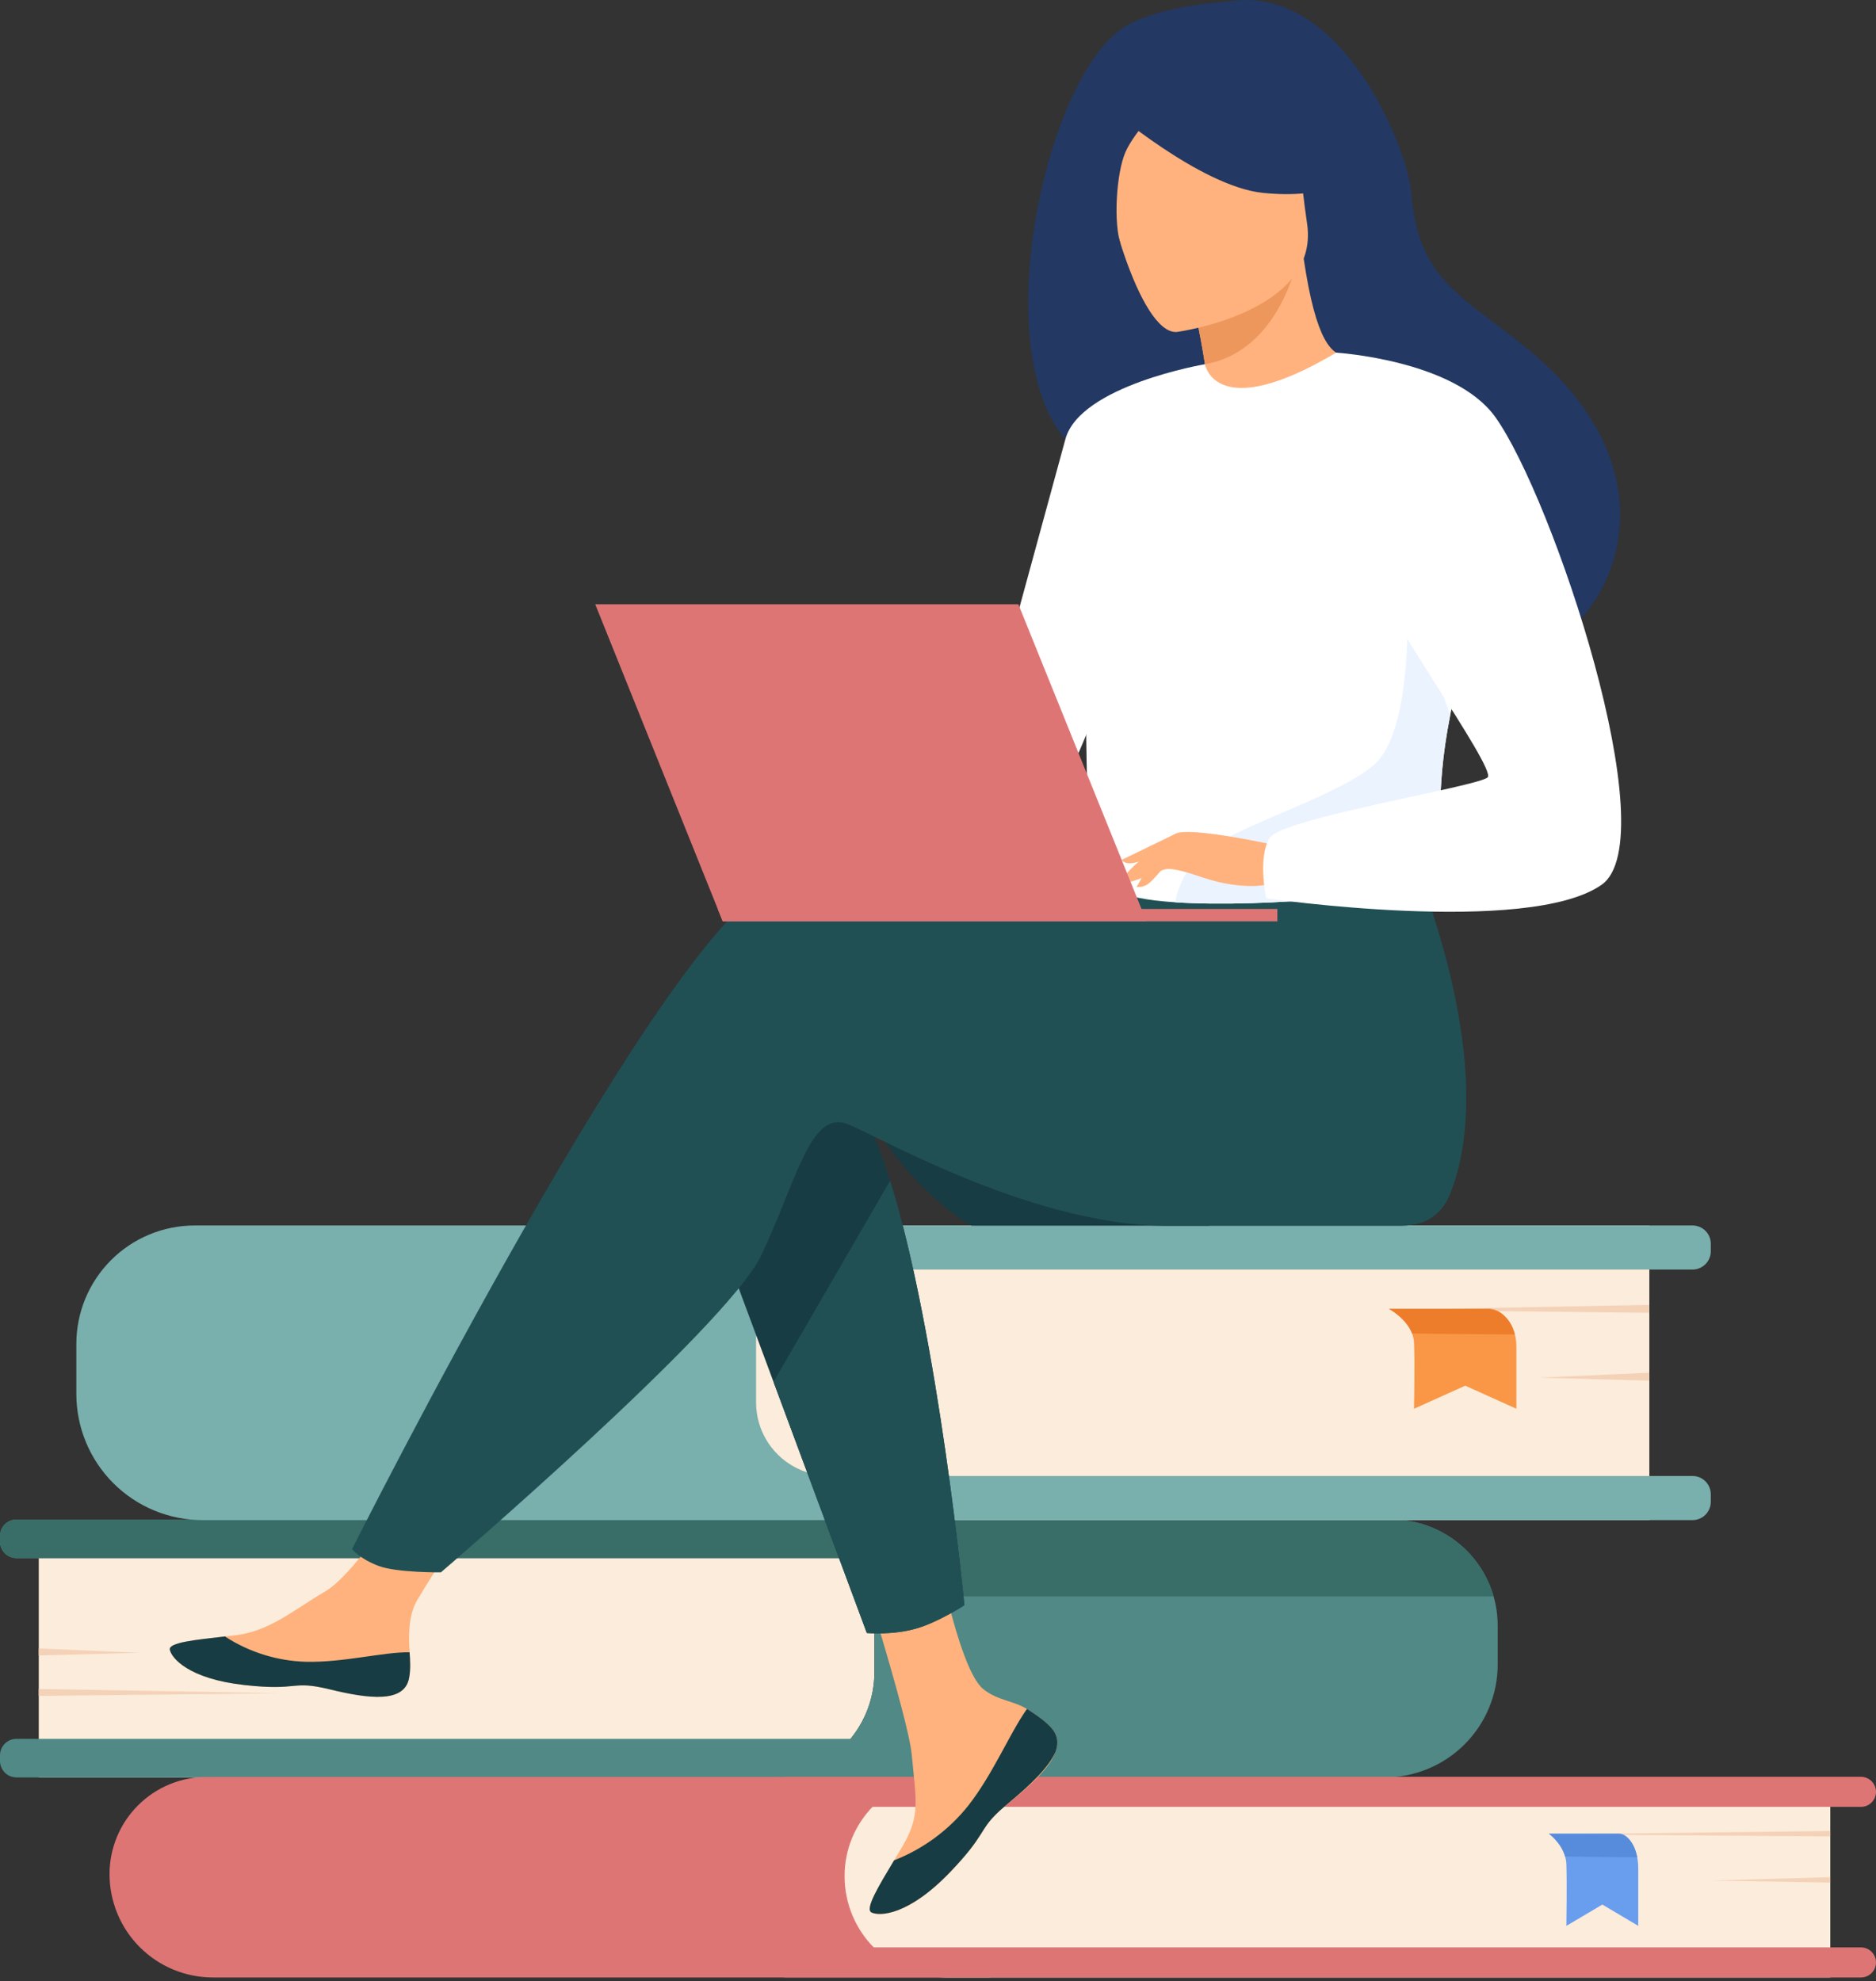 <?xml version="1.0" encoding="UTF-8"?>
<svg xmlns="http://www.w3.org/2000/svg" width="356" height="376" viewBox="0 0 356 376" fill="none">
  <rect x="0" y="0" width="356" height="376" fill="#333333" stroke="none"/>
  <g clip-path="url(#clip0_233_2011)">
    <path d="M7.356 288.364H146.367C151.557 288.364 156.535 290.426 160.205 294.096C163.875 297.766 165.937 302.744 165.937 307.934V317.295C165.937 319.923 165.419 322.525 164.414 324.953C163.408 327.381 161.934 329.587 160.076 331.446C158.217 333.304 156.011 334.778 153.583 335.784C151.155 336.79 148.553 337.307 145.925 337.307H7.356V288.364Z" fill="#FCECDB"></path>
    <path d="M284.211 308.498V315.861C284.212 318.677 283.658 321.465 282.58 324.067C281.503 326.669 279.923 329.033 277.932 331.024C275.941 333.016 273.577 334.595 270.975 335.672C268.373 336.75 265.584 337.304 262.768 337.304H3.111C2.286 337.303 1.495 336.975 0.912 336.392C0.329 335.808 0.001 335.018 3.05176e-05 334.193V333.091C0.002 332.267 0.33 331.477 0.913 330.894C1.496 330.312 2.287 329.985 3.111 329.984H161.396C162.246 328.947 162.991 327.829 163.618 326.645C165.146 323.764 165.942 320.552 165.937 317.291V307.93C165.946 303.475 164.424 299.152 161.628 295.684H3.111C2.286 295.684 1.494 295.356 0.911 294.773C0.328 294.189 3.05176e-05 293.398 3.05176e-05 292.573V291.474C3.05176e-05 290.649 0.328 289.858 0.911 289.275C1.494 288.692 2.286 288.364 3.111 288.364H264.074C266.719 288.36 269.339 288.879 271.783 289.89C274.228 290.9 276.449 292.383 278.319 294.253C280.19 296.124 281.673 298.344 282.684 300.789C283.695 303.233 284.214 305.853 284.211 308.498Z" fill="#508985"></path>
    <path d="M283.437 302.951H165.299C164.598 300.298 163.347 297.822 161.628 295.684H3.111C2.286 295.684 1.494 295.356 0.911 294.773C0.328 294.189 3.05176e-05 293.398 3.05176e-05 292.573V291.474C3.05176e-05 290.649 0.328 289.858 0.911 289.275C1.494 288.692 2.286 288.364 3.111 288.364H264.074C268.447 288.364 272.702 289.787 276.195 292.418C279.689 295.05 282.231 298.747 283.437 302.951Z" fill="#396D68"></path>
    <path d="M7.356 312.832L26.584 313.656L7.356 314.152V312.832Z" fill="#F4D2B8"></path>
    <path d="M7.356 320.512L53.096 321.333L7.356 321.829V320.512Z" fill="#F4D2B8"></path>
    <path d="M187.915 375.267H40.407C35.203 375.267 30.213 373.2 26.533 369.52C22.854 365.841 20.787 360.85 20.787 355.647C20.787 350.757 22.729 346.068 26.186 342.611C29.644 339.153 34.333 337.211 39.223 337.211H187.915V375.267Z" fill="#DE7575"></path>
    <path d="M347.324 375.267H179.447C174.363 375.267 169.488 373.248 165.893 369.653C162.299 366.059 160.279 361.183 160.279 356.1V355.947C160.279 350.976 162.254 346.208 165.769 342.693C169.284 339.179 174.051 337.204 179.022 337.204H347.328V375.267H347.324Z" fill="#FCECDB"></path>
    <path d="M149.053 375.267H353.143C353.9 375.267 354.625 374.966 355.161 374.431C355.696 373.896 355.997 373.17 355.997 372.413C355.997 371.656 355.696 370.93 355.161 370.395C354.625 369.86 353.9 369.559 353.143 369.559H149.053C148.296 369.559 147.57 369.86 147.035 370.395C146.5 370.93 146.199 371.656 146.199 372.413C146.199 373.17 146.5 373.896 147.035 374.431C147.57 374.966 148.296 375.267 149.053 375.267Z" fill="#DE7575"></path>
    <path d="M149.053 342.894H353.143C353.9 342.894 354.625 342.593 355.161 342.058C355.696 341.523 355.997 340.797 355.997 340.04C355.997 339.283 355.696 338.557 355.161 338.022C354.625 337.487 353.9 337.186 353.143 337.186H149.053C148.296 337.186 147.57 337.487 147.035 338.022C146.5 338.557 146.199 339.283 146.199 340.04C146.199 340.797 146.5 341.523 147.035 342.058C147.57 342.593 148.296 342.894 149.053 342.894Z" fill="#DE7575"></path>
    <path d="M347.324 356.232L324.647 356.874L347.324 357.259V356.232Z" fill="#F4D2B8"></path>
    <path d="M347.324 347.471L293.372 348.113L347.324 348.498V347.471Z" fill="#F4D2B8"></path>
    <path d="M293.929 347.984C293.929 347.984 296.244 349.622 297.007 352.312C297.151 352.8 297.231 353.305 297.246 353.813C297.375 357.381 297.246 365.471 297.246 365.471L304.074 361.43L310.881 365.471V354.513C310.881 352.44 310.299 350.424 309.215 349.108C308.687 348.466 308.052 347.984 307.328 347.984H293.929Z" fill="#699DEE"></path>
    <path d="M293.929 347.984C293.929 347.984 296.244 349.622 297.007 352.312L310.688 352.468C310.688 352.468 310.149 348.619 307.328 347.984H293.929Z" fill="#568CDB"></path>
    <path d="M312.989 288.463H162.277C156.35 288.463 150.665 286.109 146.474 281.917C142.282 277.726 139.928 272.042 139.928 266.114V254.388C139.928 248.593 142.23 243.034 146.328 238.936C150.427 234.837 155.985 232.535 161.781 232.535L312.989 232.535V288.463Z" fill="#FCECDB"></path>
    <path d="M143.477 254.239V266.275C143.499 268.717 144.163 271.11 145.403 273.214C146.643 275.318 148.415 277.059 150.541 278.261C152.664 279.468 155.065 280.101 157.508 280.098H321.176C322.097 280.098 322.981 280.464 323.633 281.116C324.284 281.767 324.65 282.651 324.65 283.573V285C324.65 285.921 324.284 286.805 323.633 287.457C322.981 288.108 322.097 288.474 321.176 288.474H38.434C32.083 288.474 25.992 285.951 21.501 281.46C17.01 276.969 14.487 270.878 14.487 264.527V255.031C14.487 249.07 16.855 243.354 21.069 239.139C25.284 234.924 31 232.557 36.961 232.557H321.176C321.632 232.556 322.084 232.646 322.505 232.82C322.927 232.994 323.31 233.25 323.633 233.572C323.955 233.894 324.211 234.277 324.386 234.699C324.561 235.12 324.65 235.572 324.65 236.028V237.455C324.65 238.375 324.283 239.258 323.632 239.909C322.98 240.56 322.097 240.926 321.176 240.926H157.005C155.136 240.925 153.287 241.31 151.574 242.058C149.861 242.806 148.322 243.899 147.052 245.271C144.778 247.706 143.502 250.907 143.477 254.239Z" fill="#79AFAC"></path>
    <path d="M312.989 260.503L292.01 261.441L312.989 262.008V260.503Z" fill="#F4D2B8"></path>
    <path d="M312.989 247.628L263.072 248.57L312.989 249.137V247.628Z" fill="#F4D2B8"></path>
    <path d="M263.589 248.385C263.589 248.385 266.881 250.168 267.973 253.072C268.178 253.593 268.298 254.143 268.33 254.702C268.512 258.577 268.33 267.341 268.33 267.341L278.054 262.961L287.757 267.341V255.462C287.757 253.215 286.922 251.028 285.378 249.598C284.668 248.868 283.708 248.435 282.692 248.385H263.589Z" fill="#F99746"></path>
    <path d="M263.589 248.385C263.589 248.385 266.881 250.168 267.973 253.072L287.465 253.247C287.465 253.247 286.701 249.073 282.677 248.385H263.589Z" fill="#ED7D2B"></path>
    <path d="M164.899 211.802C173.528 226.813 184.377 232.61 184.377 232.61H229.517C229.517 232.61 158.328 200.344 164.899 211.802Z" fill="#173C43"></path>
    <path d="M199.57 327.968C200.743 329.316 200.893 330.822 200.312 332.431C200.314 332.437 200.314 332.445 200.312 332.452C199.242 335.427 195.674 338.748 191.547 342.084C191.019 342.508 190.548 342.897 190.141 343.254C190.034 343.35 189.924 343.443 189.824 343.539L189.581 343.757C185.729 347.324 187.177 348.123 180.256 355.329C172.365 363.534 166.929 363.687 165.384 362.942C164.079 362.303 166.733 357.947 169.665 353.053C169.808 352.818 169.947 352.579 170.093 352.34C170.485 351.687 170.874 351.027 171.263 350.374C174.713 344.481 173.828 341.716 173.011 332.951C172.344 325.817 161.927 293.147 161.927 293.147L177.049 290.54C177.049 290.54 181.605 316.581 186.624 320.569C189.307 322.71 192.31 322.735 194.889 324.315C195.071 324.425 195.246 324.54 195.428 324.672C196.898 325.613 198.389 326.627 199.57 327.968Z" fill="#FFB27D"></path>
    <path d="M199.57 327.968C200.743 329.316 200.893 330.822 200.312 332.431C200.314 332.438 200.314 332.445 200.312 332.452C198.992 335.424 195.524 338.731 191.533 342.037C191.012 342.469 190.552 342.869 190.141 343.24C190.034 343.336 189.924 343.429 189.824 343.525L189.581 343.743C185.729 347.31 187.177 348.109 180.256 355.315C172.365 363.52 166.929 363.673 165.384 362.928C164.079 362.289 166.733 357.933 169.665 353.039C175.184 350.882 180.036 347.306 183.731 342.672C188.486 336.608 191.654 328.817 194.889 324.301C195.071 324.411 195.246 324.526 195.428 324.658C196.898 325.614 198.389 326.627 199.57 327.968Z" fill="#173C43"></path>
    <path d="M77.614 318.522C76.679 323.192 70.023 322.41 62.589 320.595C55.154 318.779 56.92 320.951 46.339 319.767C35.759 318.583 32.552 314.648 32.231 313.075C31.942 311.68 37.171 311.188 42.779 310.542C43.493 310.463 44.206 310.374 44.92 310.289C51.252 309.493 55.886 305.408 61.64 302.052C67.087 298.873 75.217 285.924 75.217 285.924L89.729 287.072C89.729 287.072 82.112 298.638 79.166 303.668C77.436 306.625 77.525 310.538 77.739 313.556C77.839 315.211 77.946 316.877 77.614 318.522Z" fill="#FFB27D"></path>
    <path d="M62.589 320.594C55.154 318.778 56.92 320.951 46.339 319.767C35.759 318.582 32.552 314.647 32.231 313.074C31.942 311.679 37.171 311.187 42.779 310.542L42.829 310.648C47.363 313.557 52.599 315.185 57.983 315.357C65.164 315.532 72.766 313.477 77.725 313.556C77.839 315.197 77.946 316.877 77.614 318.522C76.679 323.191 70.023 322.41 62.589 320.594Z" fill="#173C43"></path>
    <path d="M133.225 225.733L146.781 262.233L164.489 309.896C164.489 309.896 169.298 310.36 173.899 309.036C178.137 307.813 183 304.609 183 304.609C183 304.609 178.08 253.433 168.909 224.056C166.558 216.515 163.915 210.414 161.014 206.983C146.802 190.174 133.225 225.733 133.225 225.733Z" fill="#173C43"></path>
    <path d="M147.016 167.76C155.906 164.906 181.262 168.574 206.715 173.557L212.066 164.764L267.063 160.483C267.063 160.483 285.21 200.729 275.268 226.375C273.809 230.142 270.905 232.56 265.961 232.639H265.158C265.158 232.639 232.425 232.639 221.794 232.639C194.444 232.639 163.907 213.839 159.958 213.047C153.494 211.756 150.908 224.684 144.441 238.261C137.973 251.838 83.668 298.388 83.668 298.388C83.668 298.388 75.324 298.47 71.874 297.179C68.164 295.787 66.809 293.968 66.809 293.968C66.809 293.968 126.975 174.224 147.016 167.76Z" fill="#205054"></path>
    <path d="M212.369 89.022C231.954 99.806 271.687 122.163 271.893 122.017C271.893 122.017 286.494 127.521 294.781 122.017C308.59 112.849 315.993 88.166 290.743 66.927C278.147 56.335 269.2 53.756 267.841 36.843C267.103 27.665 254.56 -2.618 233.716 0.182C231.975 0.418 221.255 0.917 214.21 4.616C196.256 14.045 183.01 84.849 212.369 89.022Z" fill="#233862"></path>
    <path d="M228.786 79.844C228.7 79.901 238.418 83.218 244.921 80.339C251.039 77.635 255.673 67.576 255.58 67.568C252.798 67.44 249.744 65.007 247.393 49.047L246.209 49.475L226.289 56.642C226.289 56.642 227.716 63.031 228.665 69.127C229.45 74.225 229.874 79.119 228.786 79.844Z" fill="#FFB27D"></path>
    <path d="M226.289 56.642C226.289 56.642 227.716 63.031 228.665 69.127C240.105 67.069 244.596 55.672 246.209 49.486L226.289 56.642Z" fill="#ED975D"></path>
    <path d="M223.321 63.002C223.321 63.002 250.575 59.346 248.035 42.408C245.495 25.471 247.322 13.591 229.796 15.211C212.269 16.831 209.886 23.801 209.358 29.659C208.83 35.516 216.168 63.498 223.321 63.002Z" fill="#FFB27D"></path>
    <path d="M210.35 20.359C210.35 20.359 227.798 35.391 239.663 36.604C251.528 37.817 256.023 34.007 256.023 34.007C251.286 29.77 247.472 24.603 244.818 18.828C244.214 17.47 243.258 16.297 242.049 15.432C240.839 14.567 239.421 14.041 237.94 13.909C229.467 13.178 213.404 12.842 210.35 20.359Z" fill="#233862"></path>
    <path d="M221.255 19.01C221.255 19.01 215.419 24.654 213.582 28.842C211.799 32.88 211.278 42.54 212.687 46.375C212.687 46.375 203.594 28.696 208.745 20.106C214.203 10.995 221.255 19.01 221.255 19.01Z" fill="#233862"></path>
    <path d="M205.837 119.99C206.662 175.155 206.062 163.629 212.098 168.862C213.55 170.122 217.638 170.874 223.021 171.228C239.934 172.351 269.671 169.565 270.802 166.44C274.704 155.621 271.95 152.26 275.204 135.701C275.543 133.942 275.964 132.033 276.456 129.957C279.171 118.585 281.807 114.714 272.175 96.425C263.442 79.872 254.371 66.438 253.557 66.923C230.516 80.6 228.658 69.103 228.658 69.103C228.658 69.103 205.434 93.082 205.837 119.99Z" fill="white"></path>
    <path d="M146.791 262.233L164.5 309.896C164.5 309.896 169.308 310.36 173.91 309.036C178.148 307.813 183.01 304.609 183.01 304.609C183.01 304.609 178.091 253.432 168.919 224.056L146.791 262.233Z" fill="#205054"></path>
    <path d="M228.665 69.117C228.665 69.117 204.96 73.137 202.174 83.343C199.388 93.549 183.01 153.555 183.01 153.555C183.01 153.555 195.061 155.72 200.629 150.152C206.198 144.583 220 98.501 220 98.501L228.665 69.117Z" fill="white"></path>
    <path d="M223.021 171.227C239.934 172.351 269.671 169.565 270.802 166.44C274.705 155.62 271.95 152.26 275.204 135.701L267.045 112.727C267.045 112.727 268.394 138.312 260.849 145.04C253.304 151.768 229.96 158.028 226.292 163.65C224.523 166.351 223.36 169.055 223.021 171.227Z" fill="#EBF3FF"></path>
    <path d="M242.399 160.468C242.399 160.468 225.711 156.751 223.021 158.235C220.332 159.719 213.746 165.109 212.922 166.986C212.098 168.862 218.915 165.559 221.127 164.967C222.554 164.581 226.346 165.894 228.215 166.518C236.092 169.144 240.918 167.792 240.918 167.792L242.399 160.468Z" fill="#FFB27D"></path>
    <path d="M253.575 66.926C253.575 66.926 275.985 68.307 283.744 79.126C294.664 94.355 316.324 159.263 303.91 167.92C289.93 177.67 240.28 170.471 240.28 170.471C240.28 170.471 238.628 162.748 240.926 159.013C243.223 155.278 280.58 149.242 282.306 147.519C284.033 145.796 260.753 113.897 260.753 108.724C260.753 103.552 253.575 66.926 253.575 66.926Z" fill="white"></path>
    <path d="M222.212 162.887C222.212 162.887 218.716 167.396 217.574 167.935C216.997 168.248 216.342 168.388 215.687 168.338L218.041 164.097L222.212 162.887Z" fill="#FFB27D"></path>
    <path d="M223.021 158.25L212.854 163.183C212.854 163.183 213.286 163.897 214.538 163.836C215.79 163.775 218.947 162.623 218.947 162.623L223.021 158.25Z" fill="#FFB27D"></path>
    <path d="M217.567 174.837H137.149L112.955 114.678H193.252L217.567 174.837Z" fill="#DE7575"></path>
    <path d="M136.204 172.494H242.399V174.837H137.149L136.204 172.494Z" fill="#DE7575"></path>
    <path d="M157.451 144.758C156.844 142.643 158.068 140.93 160.179 140.93C162.291 140.93 164.503 142.643 165.11 144.758C165.716 146.873 164.492 148.586 162.377 148.586C160.262 148.586 158.057 146.873 157.451 144.758Z" fill="#DE7575"></path>
  </g>
  <defs>
    <clipPath id="clip0_233_2011">
      <rect width="356" height="375.267" fill="white"></rect>
    </clipPath>
  </defs>
</svg>
